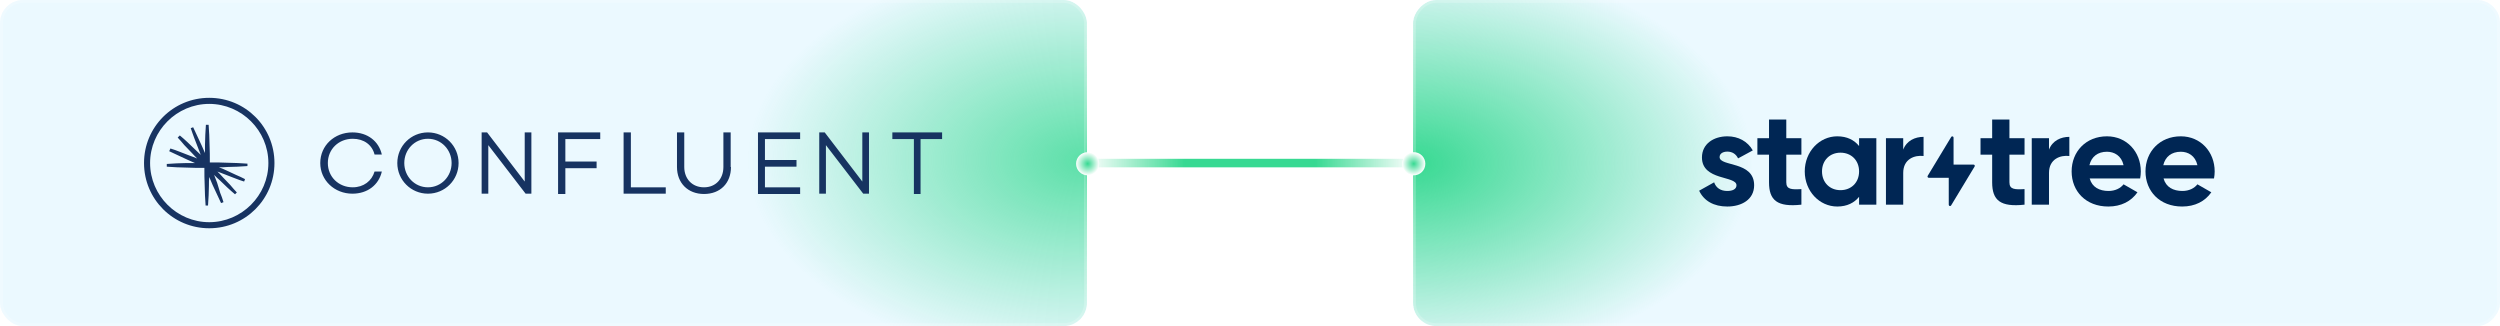 <?xml version="1.0" encoding="UTF-8"?> <svg xmlns="http://www.w3.org/2000/svg" width="920" height="120" viewBox="0 0 920 120" fill="none"><path d="M520 60L400 60" stroke="url(#paint0_linear_1203_7590)" stroke-width="3.141" stroke-linecap="round"></path><g filter="url(#filter0_b_1203_7590)"><g clip-path="url(#clip0_1203_7590)"><rect width="400" height="120" rx="8.521" fill="#E9F8FF"></rect><rect width="400" height="120" rx="8.521" fill="white" fill-opacity="0.1"></rect><g filter="url(#filter1_f_1203_7590)"><ellipse cx="400" cy="59" rx="125" ry="75" fill="url(#paint1_radial_1203_7590)"></ellipse></g><path d="M400 60L400 -1.2042e-06" stroke="url(#paint2_linear_1203_7590)" stroke-width="1.065"></path><path d="M400 60L400 120" stroke="url(#paint3_linear_1203_7590)" stroke-width="1.065"></path><path fill-rule="evenodd" clip-rule="evenodd" d="M137.837 63.125H140.516C139.4 68.037 135.27 71.274 129.688 71.274C123.102 71.274 117.856 66.362 117.856 60C117.856 53.525 123.102 48.725 129.688 48.725C135.27 48.725 139.4 51.962 140.516 56.874H137.837C136.944 53.302 133.93 51.069 129.8 51.069C124.665 51.069 120.646 54.865 120.646 60C120.646 65.135 124.665 68.93 129.8 68.93C133.818 68.93 136.832 66.586 137.837 63.125ZM168.758 60C168.758 66.251 163.735 71.274 157.484 71.274C151.232 71.274 146.209 66.251 146.209 60C146.209 53.748 151.232 48.725 157.484 48.725C163.735 48.725 168.758 53.748 168.758 60ZM166.191 60C166.191 55.088 162.395 51.069 157.484 51.069C152.572 51.069 148.777 55.088 148.777 60C148.777 64.911 152.572 68.93 157.484 68.93C162.395 68.93 166.191 64.911 166.191 60ZM195.549 48.725V71.274H193.428L179.698 53.414V71.274H177.242V48.725H179.251L193.093 66.809V48.725H195.549ZM208.051 51.181V59.441H219.549V61.897H208.051V71.386H205.372V48.725H220.888V51.181H208.051ZM245 68.818V71.274H229.484V48.725H232.163V68.93H245V68.818ZM269 61.451C269 67.367 265.093 71.386 259.065 71.386C253.149 71.386 249.13 67.367 249.13 61.451V48.725H251.809V61.451C251.809 65.804 254.711 68.93 259.065 68.93C263.418 68.93 266.209 65.804 266.209 61.451V48.725H268.888V61.451H269ZM281.502 51.181V58.883H293.111V61.339H281.502V68.93H294.451V71.386H278.935V48.725H294.451V51.181H281.502ZM319.791 48.725V71.274H317.67L303.939 53.414V71.274H301.484V48.725H303.493L317.335 66.809V48.725H319.791ZM346.693 51.181H338.767V71.386H336.311V51.181H328.386V48.725H346.693V51.181ZM87.381 61.339C88.609 61.228 89.837 61.228 91.065 61.116V60.223C89.837 60.111 88.609 60.111 87.381 60L83.698 59.888C81.577 59.776 79.344 59.776 77.223 59.776C77.223 57.656 77.223 55.423 77.112 53.302L77 49.618C76.888 48.39 76.888 47.163 76.777 45.935H75.772C75.66 47.163 75.66 48.39 75.549 49.618L75.437 53.302C75.437 54.307 75.437 55.311 75.437 56.316C74.991 55.423 74.656 54.418 74.209 53.525L72.646 50.176C72.088 49.06 71.642 47.944 71.084 46.828L70.191 47.163C70.637 48.39 70.972 49.507 71.418 50.623L72.758 54.083C73.093 55.088 73.539 55.981 73.874 56.986C73.093 56.316 72.423 55.535 71.642 54.865L68.963 52.297C68.07 51.516 67.177 50.623 66.172 49.842L65.391 50.623C66.172 51.516 67.065 52.409 67.846 53.414L70.414 56.093C71.084 56.874 71.865 57.544 72.535 58.325C71.642 57.99 70.637 57.544 69.632 57.209L66.172 55.87C65.056 55.423 63.828 54.976 62.712 54.642L62.265 55.646C63.381 56.204 64.498 56.651 65.614 57.209L68.963 58.772C69.856 59.218 70.86 59.553 71.753 60C70.749 60 69.744 60 68.739 60L65.056 60.111C63.828 60.223 62.6 60.223 61.372 60.335V61.339C62.6 61.451 63.828 61.451 65.056 61.562L68.739 61.674C70.972 61.786 73.093 61.786 75.214 61.786C75.214 63.907 75.214 66.139 75.325 68.26L75.437 71.944C75.549 73.172 75.549 74.4 75.66 75.628H76.553C76.665 74.4 76.665 73.172 76.777 71.944L76.888 68.26C76.888 67.255 76.888 66.139 77 65.135C77.446 66.139 77.781 67.032 78.228 68.037L79.791 71.386C80.349 72.502 80.795 73.618 81.353 74.735L82.246 74.4C81.912 73.172 81.465 72.055 81.019 70.939L79.902 67.255C79.567 66.251 79.121 65.358 78.786 64.353C79.567 65.135 80.237 65.804 81.019 66.474L83.698 69.041C84.591 69.823 85.484 70.716 86.488 71.497L87.158 70.828C86.377 69.935 85.484 69.041 84.702 68.037L82.135 65.358C81.465 64.576 80.684 63.795 80.014 63.125C81.019 63.46 81.912 63.907 82.916 64.242L86.377 65.581C87.493 66.028 88.721 66.474 89.837 66.809L90.172 65.916C89.056 65.358 87.939 64.8 86.823 64.353L83.474 62.79C82.47 62.344 81.577 61.897 80.572 61.562C81.577 61.562 82.693 61.562 83.698 61.451C83.698 61.451 87.381 61.339 87.381 61.339Z" fill="#173361"></path><path fill-rule="evenodd" clip-rule="evenodd" d="M77 84C63.716 84 53 73.284 53 60C53 46.716 63.716 36 77 36C90.284 36 101 46.716 101 60C101 73.284 90.284 84 77 84ZM77 38.233C65.056 38.233 55.233 48.056 55.233 60C55.233 71.944 65.056 81.767 77 81.767C88.944 81.767 98.767 71.944 98.767 60C98.767 48.056 88.944 38.233 77 38.233Z" fill="#173361"></path></g><rect x="0.533" y="0.533" width="398.935" height="118.935" rx="7.989" stroke="white" stroke-opacity="0.2" stroke-width="1.065"></rect></g><g filter="url(#filter2_b_1203_7590)"><g clip-path="url(#clip1_1203_7590)"><rect width="400" height="120" rx="8.521" transform="matrix(1 0 0 -1 520 120)" fill="#E9F8FF"></rect><rect width="400" height="120" rx="8.521" transform="matrix(1 0 0 -1 520 120)" fill="white" fill-opacity="0.1"></rect><g filter="url(#filter3_f_1203_7590)"><ellipse cx="520" cy="60" rx="125" ry="75" fill="url(#paint4_radial_1203_7590)"></ellipse></g><path d="M520 60L520 120" stroke="url(#paint5_linear_1203_7590)" stroke-width="1.065"></path><path d="M520 60L520 9.18284e-07" stroke="url(#paint6_linear_1203_7590)" stroke-width="1.065"></path><path d="M645.524 68.171C645.524 73.455 640.895 76 635.626 76C630.702 76 627.055 73.944 625.285 70.177L630.801 67.094C631.49 69.104 633.165 70.276 635.626 70.276C637.649 70.276 639.024 69.591 639.024 68.172C639.021 64.598 626.319 66.556 626.319 57.945C626.319 52.954 630.604 50.165 635.673 50.165C639.662 50.165 643.108 51.975 645.027 55.351L639.61 58.287C638.871 56.721 637.493 55.792 635.671 55.792C634.095 55.792 632.815 56.477 632.815 57.801C632.82 61.416 645.524 59.168 645.524 68.171Z" fill="#002654"></path><path d="M690.494 50.85V75.316H684.142V72.428C682.372 74.629 679.71 76 676.115 76C669.566 76 664.149 70.372 664.149 63.082C664.149 55.793 669.566 50.165 676.115 50.165C679.71 50.165 682.369 51.535 684.142 53.737V50.85H690.494ZM684.142 63.082C684.142 58.972 681.236 56.183 677.296 56.183C673.406 56.183 670.501 58.972 670.501 63.082C670.501 67.193 673.403 69.981 677.296 69.981C681.24 69.981 684.142 67.194 684.142 63.082Z" fill="#002654"></path><path d="M707.869 50.363V57.408C704.57 57.017 700.384 58.485 700.384 63.623V75.316H694.029V50.85H700.381V55.057C701.661 51.731 704.764 50.363 707.869 50.363Z" fill="#002654"></path><path d="M739.47 56.917V67.094C739.47 69.737 741.391 69.785 745.032 69.59V75.316C736.119 76.295 733.115 73.701 733.115 67.096V56.917H728.831V50.85H733.115V44H739.47V50.85H745.032V56.917H739.47Z" fill="#002654"></path><path d="M761.518 50.363V57.408C758.219 57.017 754.034 58.485 754.034 63.623V75.316H747.681V50.85H754.034V55.057C755.313 51.731 758.416 50.363 761.518 50.363Z" fill="#002654"></path><path d="M775.951 70.275C778.413 70.275 780.383 69.248 781.466 67.828L786.588 70.764C784.273 74.092 780.58 76 775.852 76C767.58 76 762.36 70.372 762.36 63.082C762.36 55.793 767.629 50.165 775.36 50.165C782.648 50.165 787.819 55.89 787.819 63.082C787.815 63.953 787.732 64.822 787.573 65.678H769.008C769.891 68.905 772.603 70.275 775.951 70.275ZM781.466 60.782C780.679 57.26 778.019 55.842 775.36 55.842C771.963 55.842 769.648 57.652 768.91 60.782H781.466Z" fill="#002654"></path><path d="M803.132 70.275C805.594 70.275 807.564 69.248 808.647 67.828L813.769 70.764C811.454 74.092 807.761 76 803.034 76C794.761 76 789.541 70.372 789.541 63.082C789.541 55.793 794.81 50.165 802.541 50.165C809.83 50.165 815 55.89 815 63.082C814.996 63.953 814.913 64.822 814.754 65.678H796.189C797.076 68.905 799.784 70.275 803.132 70.275ZM808.647 60.782C807.86 57.26 805.201 55.842 802.541 55.842C799.144 55.842 796.83 57.652 796.091 60.782H808.647Z" fill="#002654"></path><path d="M657.354 56.917V67.094C657.354 69.737 659.275 69.785 662.916 69.59V75.316C654.003 76.295 650.999 73.701 650.999 67.096V56.917H646.718V50.85H651.001V44H657.354V50.85H662.916V56.917H657.354Z" fill="#002654"></path><path d="M726.268 60.574H718.913L718.908 50.628C718.909 50.527 718.876 50.429 718.815 50.349C718.754 50.269 718.668 50.211 718.57 50.184C718.473 50.157 718.369 50.162 718.275 50.199C718.181 50.236 718.102 50.303 718.05 50.389L709.386 64.719C709.343 64.789 709.32 64.869 709.319 64.951C709.317 65.032 709.338 65.113 709.378 65.184C709.418 65.255 709.476 65.315 709.547 65.356C709.618 65.398 709.699 65.42 709.781 65.42H717.139L717.145 75.367C717.144 75.467 717.177 75.565 717.238 75.645C717.299 75.726 717.384 75.784 717.482 75.811C717.579 75.838 717.683 75.833 717.777 75.796C717.871 75.758 717.95 75.691 718.002 75.605L726.661 61.275C726.703 61.205 726.726 61.126 726.728 61.044C726.729 60.963 726.709 60.882 726.669 60.811C726.629 60.74 726.571 60.681 726.5 60.639C726.43 60.597 726.35 60.575 726.268 60.574V60.574Z" fill="#002654"></path></g><rect x="0.533" y="-0.533" width="398.935" height="118.935" rx="7.989" transform="matrix(1 0 0 -1 520 118.935)" stroke="white" stroke-opacity="0.2" stroke-width="1.065"></rect></g><g filter="url(#filter4_dddddd_1203_7590)"><circle cx="400.261" cy="60.261" r="4.261" fill="url(#paint7_radial_1203_7590)"></circle></g><g filter="url(#filter5_dddddd_1203_7590)"><circle cx="520.261" cy="60.261" r="4.261" fill="url(#paint8_radial_1203_7590)"></circle></g><defs><filter id="filter0_b_1203_7590" x="-106.515" y="-106.515" width="613.029" height="333.029" filterUnits="userSpaceOnUse" color-interpolation-filters="sRGB"><feFlood flood-opacity="0" result="BackgroundImageFix"></feFlood><feGaussianBlur in="BackgroundImageFix" stdDeviation="53.257"></feGaussianBlur><feComposite in2="SourceAlpha" operator="in" result="effect1_backgroundBlur_1203_7590"></feComposite><feBlend mode="normal" in="SourceGraphic" in2="effect1_backgroundBlur_1203_7590" result="shape"></feBlend></filter><filter id="filter1_f_1203_7590" x="221.743" y="-69.257" width="356.515" height="256.515" filterUnits="userSpaceOnUse" color-interpolation-filters="sRGB"><feFlood flood-opacity="0" result="BackgroundImageFix"></feFlood><feBlend mode="normal" in="SourceGraphic" in2="BackgroundImageFix" result="shape"></feBlend><feGaussianBlur stdDeviation="26.629" result="effect1_foregroundBlur_1203_7590"></feGaussianBlur></filter><filter id="filter2_b_1203_7590" x="413.485" y="-106.515" width="613.029" height="333.029" filterUnits="userSpaceOnUse" color-interpolation-filters="sRGB"><feFlood flood-opacity="0" result="BackgroundImageFix"></feFlood><feGaussianBlur in="BackgroundImageFix" stdDeviation="53.257"></feGaussianBlur><feComposite in2="SourceAlpha" operator="in" result="effect1_backgroundBlur_1203_7590"></feComposite><feBlend mode="normal" in="SourceGraphic" in2="effect1_backgroundBlur_1203_7590" result="shape"></feBlend></filter><filter id="filter3_f_1203_7590" x="341.743" y="-68.257" width="356.515" height="256.515" filterUnits="userSpaceOnUse" color-interpolation-filters="sRGB"><feFlood flood-opacity="0" result="BackgroundImageFix"></feFlood><feBlend mode="normal" in="SourceGraphic" in2="BackgroundImageFix" result="shape"></feBlend><feGaussianBlur stdDeviation="26.629" result="effect1_foregroundBlur_1203_7590"></feGaussianBlur></filter><filter id="filter4_dddddd_1203_7590" x="369.373" y="29.373" width="61.775" height="61.775" filterUnits="userSpaceOnUse" color-interpolation-filters="sRGB"><feFlood flood-opacity="0" result="BackgroundImageFix"></feFlood><feColorMatrix in="SourceAlpha" type="matrix" values="0 0 0 0 0 0 0 0 0 0 0 0 0 0 0 0 0 0 127 0" result="hardAlpha"></feColorMatrix><feOffset></feOffset><feGaussianBlur stdDeviation="0.317"></feGaussianBlur><feColorMatrix type="matrix" values="0 0 0 0 1 0 0 0 0 1 0 0 0 0 1 0 0 0 1 0"></feColorMatrix><feBlend mode="normal" in2="BackgroundImageFix" result="effect1_dropShadow_1203_7590"></feBlend><feColorMatrix in="SourceAlpha" type="matrix" values="0 0 0 0 0 0 0 0 0 0 0 0 0 0 0 0 0 0 127 0" result="hardAlpha"></feColorMatrix><feOffset></feOffset><feGaussianBlur stdDeviation="0.634"></feGaussianBlur><feColorMatrix type="matrix" values="0 0 0 0 1 0 0 0 0 1 0 0 0 0 1 0 0 0 1 0"></feColorMatrix><feBlend mode="normal" in2="effect1_dropShadow_1203_7590" result="effect2_dropShadow_1203_7590"></feBlend><feColorMatrix in="SourceAlpha" type="matrix" values="0 0 0 0 0 0 0 0 0 0 0 0 0 0 0 0 0 0 127 0" result="hardAlpha"></feColorMatrix><feOffset></feOffset><feGaussianBlur stdDeviation="2.219"></feGaussianBlur><feColorMatrix type="matrix" values="0 0 0 0 1 0 0 0 0 1 0 0 0 0 1 0 0 0 1 0"></feColorMatrix><feBlend mode="normal" in2="effect2_dropShadow_1203_7590" result="effect3_dropShadow_1203_7590"></feBlend><feColorMatrix in="SourceAlpha" type="matrix" values="0 0 0 0 0 0 0 0 0 0 0 0 0 0 0 0 0 0 127 0" result="hardAlpha"></feColorMatrix><feOffset></feOffset><feGaussianBlur stdDeviation="4.438"></feGaussianBlur><feColorMatrix type="matrix" values="0 0 0 0 0.216 0 0 0 0 0.851 0 0 0 0 0.573 0 0 0 1 0"></feColorMatrix><feBlend mode="normal" in2="effect3_dropShadow_1203_7590" result="effect4_dropShadow_1203_7590"></feBlend><feColorMatrix in="SourceAlpha" type="matrix" values="0 0 0 0 0 0 0 0 0 0 0 0 0 0 0 0 0 0 127 0" result="hardAlpha"></feColorMatrix><feOffset></feOffset><feGaussianBlur stdDeviation="7.608"></feGaussianBlur><feColorMatrix type="matrix" values="0 0 0 0 0.216 0 0 0 0 0.851 0 0 0 0 0.573 0 0 0 1 0"></feColorMatrix><feBlend mode="normal" in2="effect4_dropShadow_1203_7590" result="effect5_dropShadow_1203_7590"></feBlend><feColorMatrix in="SourceAlpha" type="matrix" values="0 0 0 0 0 0 0 0 0 0 0 0 0 0 0 0 0 0 127 0" result="hardAlpha"></feColorMatrix><feOffset></feOffset><feGaussianBlur stdDeviation="13.313"></feGaussianBlur><feColorMatrix type="matrix" values="0 0 0 0 0.216 0 0 0 0 0.851 0 0 0 0 0.573 0 0 0 1 0"></feColorMatrix><feBlend mode="normal" in2="effect5_dropShadow_1203_7590" result="effect6_dropShadow_1203_7590"></feBlend><feBlend mode="normal" in="SourceGraphic" in2="effect6_dropShadow_1203_7590" result="shape"></feBlend></filter><filter id="filter5_dddddd_1203_7590" x="489.373" y="29.373" width="61.775" height="61.775" filterUnits="userSpaceOnUse" color-interpolation-filters="sRGB"><feFlood flood-opacity="0" result="BackgroundImageFix"></feFlood><feColorMatrix in="SourceAlpha" type="matrix" values="0 0 0 0 0 0 0 0 0 0 0 0 0 0 0 0 0 0 127 0" result="hardAlpha"></feColorMatrix><feOffset></feOffset><feGaussianBlur stdDeviation="0.317"></feGaussianBlur><feColorMatrix type="matrix" values="0 0 0 0 1 0 0 0 0 1 0 0 0 0 1 0 0 0 1 0"></feColorMatrix><feBlend mode="normal" in2="BackgroundImageFix" result="effect1_dropShadow_1203_7590"></feBlend><feColorMatrix in="SourceAlpha" type="matrix" values="0 0 0 0 0 0 0 0 0 0 0 0 0 0 0 0 0 0 127 0" result="hardAlpha"></feColorMatrix><feOffset></feOffset><feGaussianBlur stdDeviation="0.634"></feGaussianBlur><feColorMatrix type="matrix" values="0 0 0 0 1 0 0 0 0 1 0 0 0 0 1 0 0 0 1 0"></feColorMatrix><feBlend mode="normal" in2="effect1_dropShadow_1203_7590" result="effect2_dropShadow_1203_7590"></feBlend><feColorMatrix in="SourceAlpha" type="matrix" values="0 0 0 0 0 0 0 0 0 0 0 0 0 0 0 0 0 0 127 0" result="hardAlpha"></feColorMatrix><feOffset></feOffset><feGaussianBlur stdDeviation="2.219"></feGaussianBlur><feColorMatrix type="matrix" values="0 0 0 0 1 0 0 0 0 1 0 0 0 0 1 0 0 0 1 0"></feColorMatrix><feBlend mode="normal" in2="effect2_dropShadow_1203_7590" result="effect3_dropShadow_1203_7590"></feBlend><feColorMatrix in="SourceAlpha" type="matrix" values="0 0 0 0 0 0 0 0 0 0 0 0 0 0 0 0 0 0 127 0" result="hardAlpha"></feColorMatrix><feOffset></feOffset><feGaussianBlur stdDeviation="4.438"></feGaussianBlur><feColorMatrix type="matrix" values="0 0 0 0 0.216 0 0 0 0 0.851 0 0 0 0 0.573 0 0 0 1 0"></feColorMatrix><feBlend mode="normal" in2="effect3_dropShadow_1203_7590" result="effect4_dropShadow_1203_7590"></feBlend><feColorMatrix in="SourceAlpha" type="matrix" values="0 0 0 0 0 0 0 0 0 0 0 0 0 0 0 0 0 0 127 0" result="hardAlpha"></feColorMatrix><feOffset></feOffset><feGaussianBlur stdDeviation="7.608"></feGaussianBlur><feColorMatrix type="matrix" values="0 0 0 0 0.216 0 0 0 0 0.851 0 0 0 0 0.573 0 0 0 1 0"></feColorMatrix><feBlend mode="normal" in2="effect4_dropShadow_1203_7590" result="effect5_dropShadow_1203_7590"></feBlend><feColorMatrix in="SourceAlpha" type="matrix" values="0 0 0 0 0 0 0 0 0 0 0 0 0 0 0 0 0 0 127 0" result="hardAlpha"></feColorMatrix><feOffset></feOffset><feGaussianBlur stdDeviation="13.313"></feGaussianBlur><feColorMatrix type="matrix" values="0 0 0 0 0.216 0 0 0 0 0.851 0 0 0 0 0.573 0 0 0 1 0"></feColorMatrix><feBlend mode="normal" in2="effect5_dropShadow_1203_7590" result="effect6_dropShadow_1203_7590"></feBlend><feBlend mode="normal" in="SourceGraphic" in2="effect6_dropShadow_1203_7590" result="shape"></feBlend></filter><linearGradient id="paint0_linear_1203_7590" x1="400" y1="59.5" x2="520" y2="59.5" gradientUnits="userSpaceOnUse"><stop stop-color="#37D992" stop-opacity="0"></stop><stop offset="0.3" stop-color="#37D992"></stop><stop offset="0.7" stop-color="#37D992"></stop><stop offset="1" stop-color="#37D992" stop-opacity="0"></stop></linearGradient><radialGradient id="paint1_radial_1203_7590" cx="0" cy="0" r="1" gradientUnits="userSpaceOnUse" gradientTransform="translate(400 59) rotate(90) scale(75 125)"><stop stop-color="#37D992" stop-opacity="0.8"></stop><stop offset="1" stop-color="#37D992" stop-opacity="0"></stop></radialGradient><linearGradient id="paint2_linear_1203_7590" x1="400.999" y1="3.131" x2="400.999" y2="60" gradientUnits="userSpaceOnUse"><stop stop-color="white" stop-opacity="0"></stop><stop offset="1" stop-color="#37D992"></stop></linearGradient><linearGradient id="paint3_linear_1203_7590" x1="399" y1="120" x2="399" y2="60" gradientUnits="userSpaceOnUse"><stop stop-color="white" stop-opacity="0"></stop><stop offset="1" stop-color="#37D992"></stop></linearGradient><radialGradient id="paint4_radial_1203_7590" cx="0" cy="0" r="1" gradientUnits="userSpaceOnUse" gradientTransform="translate(520 60) rotate(90) scale(75 125)"><stop stop-color="#37D992"></stop><stop offset="1" stop-color="#37D992" stop-opacity="0"></stop></radialGradient><linearGradient id="paint5_linear_1203_7590" x1="519.001" y1="116.869" x2="519.001" y2="60" gradientUnits="userSpaceOnUse"><stop stop-color="white" stop-opacity="0"></stop><stop offset="1" stop-color="#37D992"></stop></linearGradient><linearGradient id="paint6_linear_1203_7590" x1="521" y1="-4.36932e-08" x2="521" y2="60" gradientUnits="userSpaceOnUse"><stop stop-color="white" stop-opacity="0"></stop><stop offset="1" stop-color="#37D992"></stop></linearGradient><radialGradient id="paint7_radial_1203_7590" cx="0" cy="0" r="1" gradientUnits="userSpaceOnUse" gradientTransform="translate(400.261 60.261) rotate(90) scale(4.261)"><stop stop-color="#37D992"></stop><stop offset="1" stop-color="white"></stop></radialGradient><radialGradient id="paint8_radial_1203_7590" cx="0" cy="0" r="1" gradientUnits="userSpaceOnUse" gradientTransform="translate(520.261 60.261) rotate(90) scale(4.261)"><stop stop-color="#37D992"></stop><stop offset="1" stop-color="white"></stop></radialGradient><clipPath id="clip0_1203_7590"><rect width="400" height="120" rx="8.521" fill="white"></rect></clipPath><clipPath id="clip1_1203_7590"><rect width="400" height="120" rx="8.521" transform="matrix(1 0 0 -1 520 120)" fill="white"></rect></clipPath></defs></svg> 